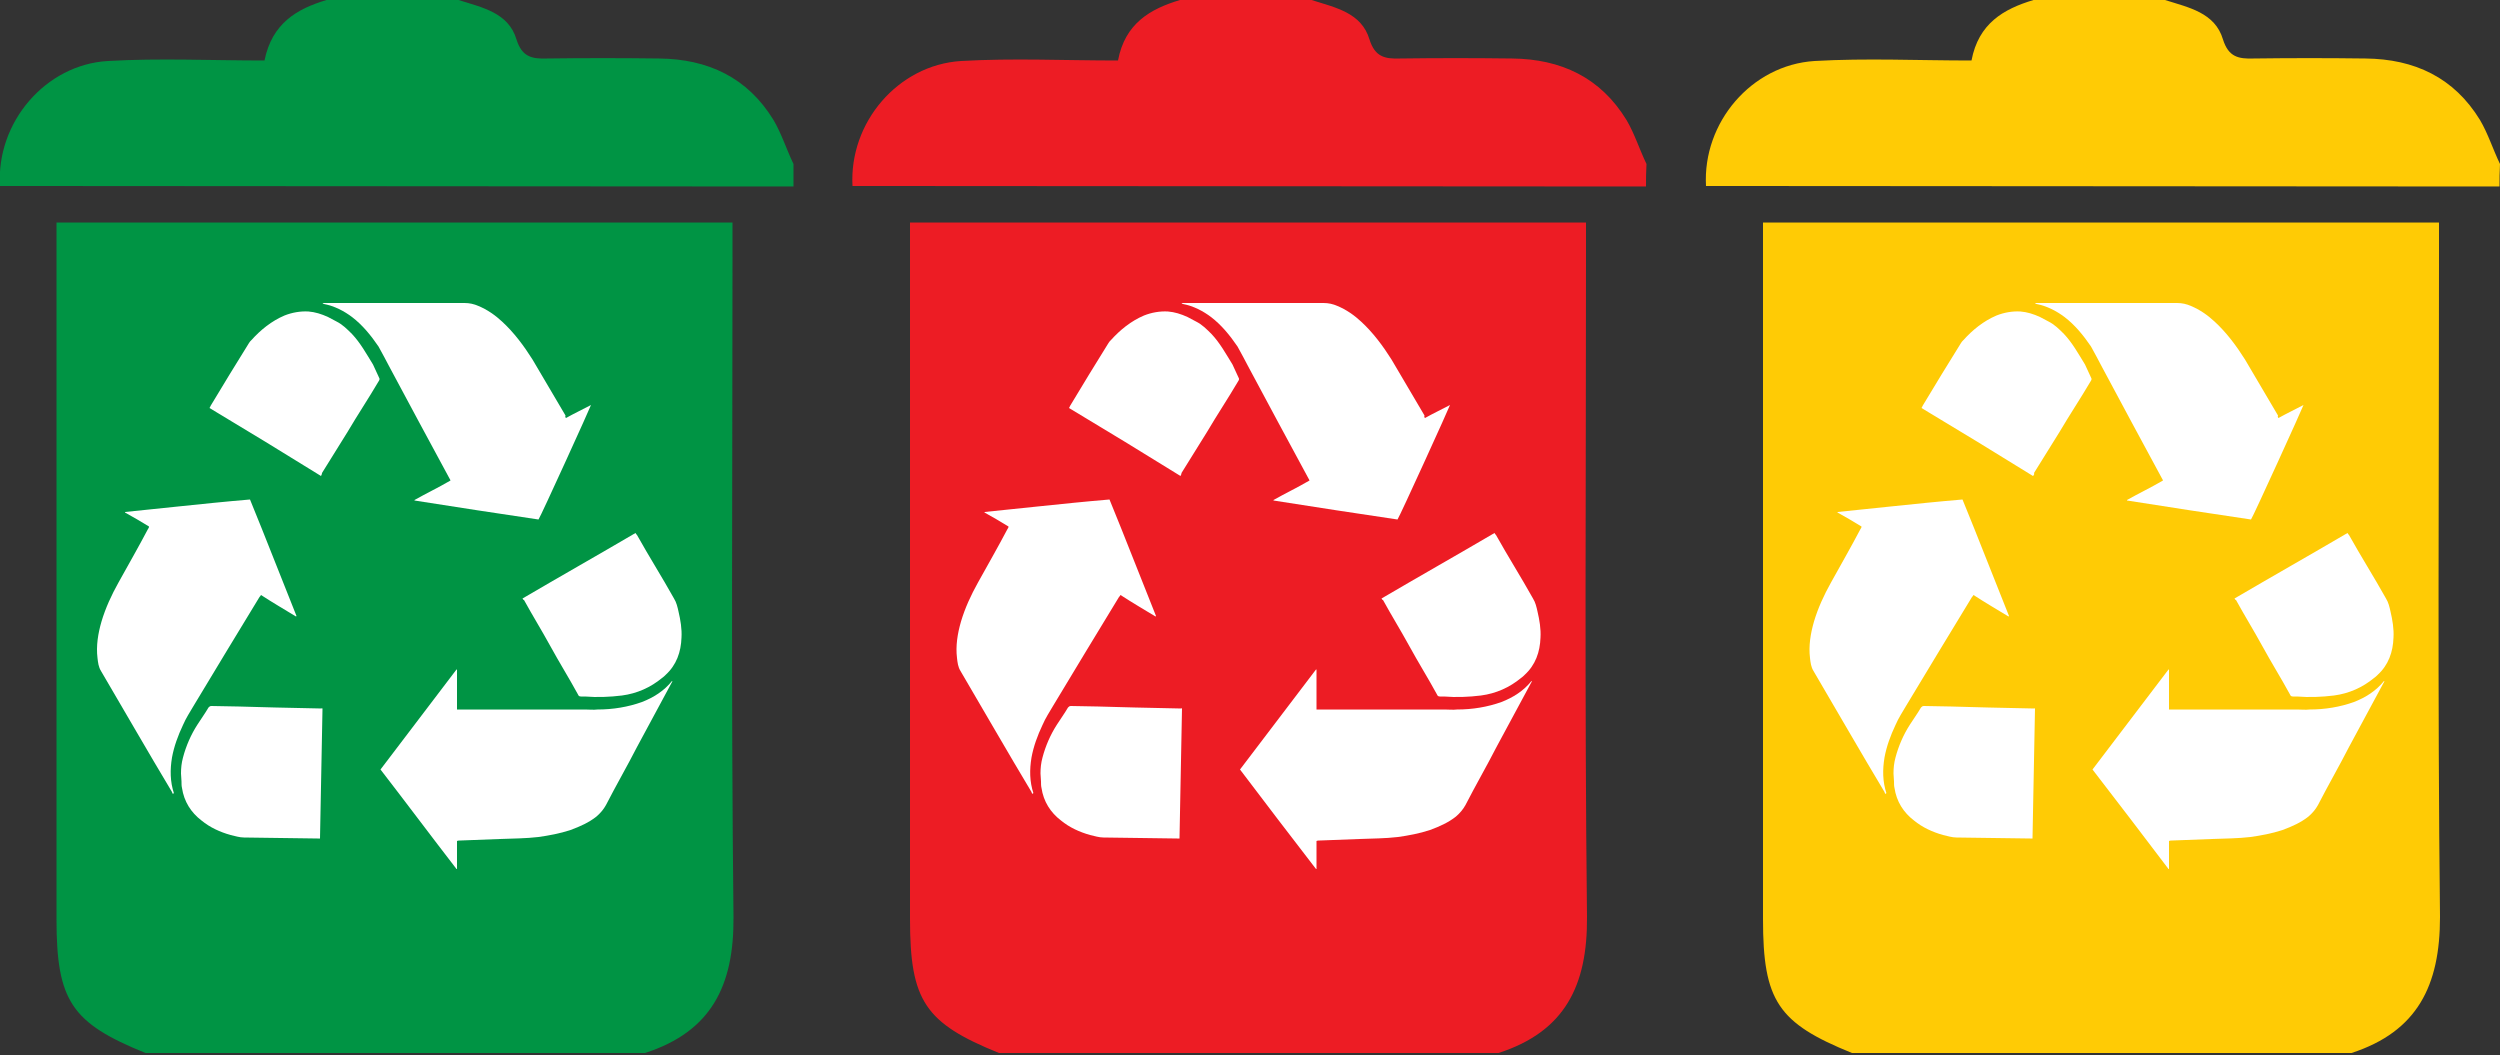 
        <svg xmlns:rdf="http://www.w3.org/1999/02/22-rdf-syntax-ns#" xmlns="http://www.w3.org/2000/svg" xmlns:cc="http://creativecommons.org/ns#" xmlns:xlink="http://www.w3.org/1999/xlink" xmlns:dc="http://purl.org/dc/elements/1.1/" x="0px" y="0px" width="500" height="211" viewBox="0 0 500 211" xml:space="preserve">
            <rect x="0" y="0" width="500" height="211" fill="#333333" stroke="none"/>
            <title>Recycling bins</title>
            <desc xmlns:ian_image_library="https://ian.umces.edu/media-library/">
                <ian_image_library:title>Recycling bins</ian_image_library:title>
                <ian_image_library:descr>Recycling bins typically used for collect plastic, metal and glass items.</ian_image_library:descr>
                <ian_image_library:scene>
                    <ian_image_library:contains>conservation, waste, management, human, recycle</ian_image_library:contains>
                    <ian_image_library:when>2015-02-25</ian_image_library:when>
                </ian_image_library:scene>
            </desc>
            
<g>
	<path id="ian_symbols_306c3c3534615e5441179023e7998745" fill="#009444" d="M129,210.6c-33.3,0-66.6,0-99.9,0
		c-14.8-6-17.8-10.4-17.8-26.8c0-44.2,0-88.5,0-132.7c0-2.1,0-4.3,0-6.6c45.4,0,90,0,135.2,0c0,2.5,0,4.7,0,6.8
		c0,44-0.3,88.1,0.2,132.1C146.8,197.1,142.3,206.3,129,210.6z"/>
	<path id="ian_symbols_7fe8658fb9857784fd662c0d65f49ae2" fill="#009444" d="M158.7,37.3c-50.7,0-101.6-0.1-152.3-0.1
		c-2.1,0-4.3,0-6.4,0c-0.8-12.7,9.1-24.3,21.6-25c10.3-0.6,20.7-0.1,31.3-0.1C54.4,4.7,59.3,1.8,65.3,0c8.8,0,17.6,0,26.4,0
		c4.7,1.5,10,2.5,11.6,7.9c1.1,3.5,3.1,3.9,6.1,3.8c7.4-0.1,14.9-0.1,22.4,0c9.8,0.1,17.7,3.8,22.9,12.3c1.6,2.7,2.6,5.9,4,8.8
		C158.7,34.4,158.7,35.8,158.7,37.3L158.7,37.3z"/>
	<path id="ian_symbols_f37da38a6b501f34b15381f0fc68dda2" fill="#ED1C24" d="M299.7,210.6c-33.3,0-66.6,0-99.9,0
		c-14.8-6-17.8-10.4-17.8-26.8c0-44.2,0-88.5,0-132.7c0-2.1,0-4.3,0-6.6c45.4,0,90,0,135.2,0c0,2.5,0,4.7,0,6.8
		c0,44-0.3,88.1,0.2,132.1C317.5,197.1,313,206.3,299.7,210.6z"/>
	<path id="ian_symbols_dab9fd437c012f9459f4a7420c4814f1" fill="#ED1C24" d="M329.2,37.3c-50.7,0-101.6-0.1-152.3-0.1
		c-2.1,0-4.3,0-6.4,0c-0.7-12.7,9.1-24.2,21.7-25c10.4-0.6,20.7-0.1,31.4-0.1C225,4.7,230,1.8,236,0c8.7,0,17.6,0,26.3,0
		c4.7,1.5,10,2.5,11.6,7.9c1.1,3.5,3.1,3.9,6.1,3.8c7.4-0.1,14.9-0.1,22.4,0c9.8,0.1,17.7,3.8,22.9,12.3c1.6,2.7,2.6,5.9,4,8.8
		C329.2,34.4,329.2,35.8,329.2,37.3L329.2,37.3z"/>
	<path id="ian_symbols_d9b3c7376fd2ed14699ea73f5f07a3a4" fill="#FFCB05" d="M470.3,210.6c-33.3,0-66.6,0-99.9,0
		c-14.8-6-17.8-10.4-17.8-26.8c0-44.2,0-88.5,0-132.7c0-2.1,0-4.3,0-6.6c45.4,0,90,0,135.2,0c0,2.5,0,4.7,0,6.8
		c0,44-0.3,88.1,0.2,132.1C488,197.1,483.5,206.3,470.3,210.6L470.3,210.6z"/>
	<path id="ian_symbols_0c0826bc57957ac4519192a1e7e3ccd3" fill="#FFCB05" d="M499.9,37.3c-50.7,0-101.6-0.1-152.3-0.1
		c-2.1,0-4.3,0-6.4,0c-0.7-12.7,9.1-24.2,21.7-25c10.4-0.6,20.7-0.1,31.4-0.1c1.4-7.4,6.4-10.3,12.4-12.1c8.7,0,17.6,0,26.3,0
		c4.7,1.5,10,2.5,11.6,7.9c1.1,3.5,3.1,3.9,6.1,3.8c7.4-0.1,14.9-0.1,22.4,0c9.8,0.1,17.7,3.8,22.9,12.3c1.6,2.7,2.6,5.9,4,8.8
		C499.9,34.4,499.9,35.8,499.9,37.3z"/>
	<path id="ian_symbols_5d204bf76eaac8844db28642250786cd" fill="#FFFFFF" d="M76.1,153.9c5.1-6.7,10.1-13.3,15.2-20h0.1
		c0,0.7,0,1.3,0,2s0,1.3,0,2s0,1.4,0,2c0,0.7,0,1.3,0,2c0.2,0,0.4,0,0.6,0c8.3,0,16.7,0,25,0c0.8,0,1.7,0.1,2.5,0
		c3.1,0,6.1-0.5,8.9-1.5c2.3-0.9,4.4-2.2,6-4.2c0,0,0,0,0.1,0c-0.1,0.1-0.1,0.3-0.2,0.4c-2.3,4.3-4.6,8.5-6.9,12.8
		c-2,3.9-4.2,7.7-6.2,11.6c-0.5,0.9-1.1,1.6-1.9,2.3c-1.5,1.2-3.3,2-5.2,2.7c-2.1,0.7-4.3,1.1-6.4,1.4c-2.5,0.3-5.2,0.3-7.7,0.4
		c-2.6,0.1-5.3,0.2-7.9,0.3c-0.2,0-0.5,0-0.7,0.1c0,1.9,0,3.8,0,5.6h-0.1C86.2,167.2,81.2,160.5,76.1,153.9L76.1,153.9z"/>
	<path id="ian_symbols_6a905ebeb5beb94401853eb17a1ef047" fill="#FFFFFF" d="M34.6,158.8c-0.1-0.1-0.2-0.3-0.2-0.4
		c-4.8-8-9.5-16.2-14.2-24.2c-0.5-0.8-0.6-1.7-0.7-2.6c-0.3-2.4,0.1-4.9,0.8-7.3c0.8-2.7,2-5.3,3.4-7.8c2-3.6,4-7.1,5.9-10.7
		c0.1-0.1,0.2-0.3,0.2-0.5c-1.6-1-3.2-1.9-4.8-2.8c0-0.1,0-0.1,0-0.1l0,0c3.6-0.4,7-0.7,10.6-1.1c4.8-0.5,9.6-1,14.4-1.4
		c3.2,7.8,6.2,15.6,9.3,23.3c0,0,0,0-0.1,0.1c-2.3-1.4-4.7-2.8-7-4.3c-0.1,0.2-0.2,0.3-0.3,0.4c-4.4,7.2-8.8,14.5-13.2,21.8
		c-0.7,1.2-1.5,2.4-2.1,3.8c-1,2.1-1.8,4.3-2.2,6.5c-0.4,2.4-0.4,4.8,0.4,7.2C34.7,158.5,34.7,158.7,34.6,158.8
		C34.7,158.7,34.7,158.8,34.6,158.8z"/>
	<path id="ian_symbols_4cc8455eac32b3f441b94984494e806e" fill="#FFFFFF" d="M113.2,83.6c1.6-0.9,3.3-1.7,5-2.6
		c-0.1,0.4-10.1,22.4-10.5,22.9c-8.2-1.2-16.5-2.5-24.8-3.8V100c2.3-1.3,4.8-2.5,7.2-3.9c-0.1-0.2-0.1-0.3-0.2-0.4
		c-4-7.4-8-14.8-12-22.3c-0.7-1.3-1.4-2.7-2.2-4.1c-1.5-2.2-3.2-4.3-5.3-5.9c-1.6-1.2-3.5-2.2-5.6-2.6c-0.1,0-0.2-0.1-0.3-0.2
		c0.2,0,0.4,0,0.6,0c9.3,0,18.5,0,27.8,0c1,0,1.9,0.2,2.8,0.6c1.7,0.7,3.3,1.8,4.7,3.1c2.4,2.2,4.4,4.9,6.1,7.6
		c2.2,3.8,4.4,7.4,6.6,11.2C113,83.4,113.1,83.5,113.2,83.6z"/>
	<path id="ian_symbols_306c3c3534615e5441179023e79987450" fill="#FFFFFF" d="M64.2,95.2c-7.4-4.6-14.8-9.1-22.3-13.6
		c0.1-0.2,0.2-0.3,0.2-0.4c2.5-4.2,5.1-8.4,7.7-12.6c0.1-0.2,0.3-0.4,0.5-0.6c1.8-2,4-3.8,6.6-4.9c1.5-0.6,3.2-0.9,4.8-0.8
		c1.3,0.1,2.6,0.5,3.9,1.1c0.6,0.3,1.1,0.6,1.7,0.9c1.2,0.6,2.1,1.5,3.1,2.5c1.7,1.8,2.9,4,4.2,6.1c0.4,0.9,0.8,1.7,1.2,2.6
		c0.2,0.3,0.1,0.5-0.1,0.8c-2,3.4-4.2,6.7-6.2,10.1c-1.7,2.7-3.4,5.5-5.1,8.2C64.4,94.8,64.3,95,64.2,95.2z"/>
	<path id="ian_symbols_306c3c3534615e5441179023e79987451" fill="#FFFFFF" d="M104.5,119.7c7.5-4.4,15.1-8.7,22.6-13.1
		c0.1,0.2,0.2,0.3,0.3,0.4c2.4,4.3,5,8.4,7.4,12.7c0.5,0.8,0.7,1.7,0.9,2.6c0.4,1.7,0.7,3.5,0.6,5.2c-0.1,2.9-1,5.5-3.2,7.5
		c-0.2,0.2-0.4,0.4-0.7,0.6c-2.3,1.9-5,3.1-8,3.5c-2.4,0.3-5,0.4-7.4,0.2c-0.3,0-0.6,0-0.8,0c-0.3,0-0.5-0.1-0.6-0.4
		c-1.8-3.3-3.8-6.5-5.6-9.8c-1.7-3.1-3.5-6-5.2-9.1C104.7,120,104.6,119.9,104.5,119.7z"/>
	<path id="ian_symbols_306c3c3534615e5441179023e79987452" fill="#FFFFFF" d="M64.5,141.7c-0.2,8.7-0.3,17.4-0.5,26
		c-0.2,0-0.4,0-0.5,0c-4.9-0.1-9.8-0.1-14.7-0.2c-0.9,0-1.8-0.3-2.7-0.5c-2.1-0.6-4.1-1.5-5.8-2.9c-2.1-1.6-3.5-3.8-3.9-6.5
		c-0.1-0.4-0.1-0.8-0.1-1.3s-0.1-1.1-0.1-1.6c0-1.1,0.1-2.1,0.4-3.2c0.6-2.3,1.6-4.6,2.9-6.6c0.7-1.1,1.5-2.2,2.2-3.4
		c0.2-0.2,0.3-0.3,0.6-0.3c1.8,0,3.6,0.1,5.4,0.1c2.4,0.1,4.9,0.1,7.4,0.2c3.1,0.1,6.1,0.1,9.2,0.2
		C64.3,141.6,64.4,141.7,64.5,141.7z"/>
	<path id="ian_symbols_306c3c3534615e5441179023e79987453" fill="#FFFFFF" d="M248,153.9c5.1-6.7,10.1-13.3,15.2-20h0.1
		c0,0.7,0,1.3,0,2s0,1.3,0,2s0,1.4,0,2c0,0.7,0,1.3,0,2c0.2,0,0.4,0,0.6,0c8.3,0,16.7,0,25,0c0.8,0,1.7,0.1,2.5,0
		c3.1,0,6.1-0.5,8.9-1.5c2.3-0.9,4.4-2.2,6-4.2c0,0,0,0,0.1,0c-0.1,0.1-0.1,0.3-0.2,0.4c-2.3,4.3-4.6,8.5-6.9,12.8
		c-2,3.9-4.2,7.7-6.2,11.6c-0.5,0.9-1.1,1.6-1.9,2.3c-1.5,1.2-3.3,2-5.2,2.7c-2.1,0.7-4.3,1.1-6.4,1.4c-2.5,0.3-5.2,0.3-7.7,0.4
		c-2.6,0.1-5.3,0.2-7.9,0.3c-0.2,0-0.5,0-0.7,0.1c0,1.9,0,3.8,0,5.6h-0.1C258.1,167.2,253,160.5,248,153.9L248,153.9z"/>
	<path id="ian_symbols_306c3c3534615e5441179023e79987454" fill="#FFFFFF" d="M206.5,158.8c-0.1-0.1-0.2-0.3-0.2-0.4
		c-4.8-8-9.5-16.2-14.2-24.2c-0.5-0.8-0.6-1.7-0.7-2.6c-0.3-2.4,0.1-4.9,0.8-7.3c0.8-2.7,2-5.3,3.4-7.8c2-3.6,4-7.1,5.9-10.7
		c0.1-0.1,0.2-0.3,0.2-0.5c-1.6-1-3.2-1.9-4.8-2.8c0-0.1,0-0.1,0-0.1l0,0c3.6-0.4,7-0.7,10.6-1.1c4.8-0.5,9.6-1,14.4-1.4
		c3.2,7.8,6.2,15.6,9.3,23.3c0,0,0,0-0.1,0.1c-2.3-1.4-4.7-2.8-7-4.3c-0.1,0.2-0.2,0.3-0.3,0.4c-4.4,7.2-8.8,14.5-13.2,21.8
		c-0.7,1.2-1.5,2.4-2.1,3.8c-1,2.1-1.8,4.3-2.2,6.5c-0.4,2.4-0.4,4.8,0.4,7.2C206.6,158.5,206.6,158.7,206.5,158.8
		C206.6,158.7,206.5,158.8,206.5,158.8L206.5,158.8z"/>
	<path id="ian_symbols_306c3c3534615e5441179023e79987455" fill="#FFFFFF" d="M285,83.6c1.6-0.9,3.3-1.7,5-2.6
		c-0.1,0.4-10.1,22.4-10.5,22.9c-8.2-1.2-16.5-2.5-24.8-3.8V100c2.3-1.3,4.8-2.5,7.2-3.9c-0.1-0.2-0.1-0.3-0.2-0.4
		c-4-7.4-8-14.8-12-22.3c-0.7-1.3-1.4-2.7-2.2-4.1c-1.5-2.2-3.2-4.3-5.3-5.9c-1.6-1.2-3.5-2.2-5.6-2.6c-0.1,0-0.2-0.1-0.3-0.2
		c0.2,0,0.4,0,0.6,0c9.3,0,18.5,0,27.8,0c1,0,1.9,0.2,2.8,0.6c1.7,0.7,3.3,1.8,4.7,3.1c2.4,2.2,4.4,4.9,6.1,7.6
		c2.2,3.8,4.4,7.4,6.6,11.2C284.8,83.4,284.9,83.5,285,83.6z"/>
	<path id="ian_symbols_306c3c3534615e5441179023e79987456" fill="#FFFFFF" d="M236.1,95.2c-7.4-4.6-14.8-9.1-22.3-13.6
		c0.1-0.2,0.2-0.3,0.2-0.4c2.5-4.2,5.1-8.4,7.7-12.6c0.1-0.2,0.3-0.4,0.5-0.6c1.8-2,4-3.8,6.6-4.9c1.5-0.6,3.2-0.9,4.8-0.8
		c1.3,0.1,2.6,0.5,3.9,1.1c0.6,0.3,1.1,0.6,1.7,0.9c1.2,0.6,2.1,1.5,3.1,2.5c1.7,1.8,2.9,4,4.2,6.1c0.4,0.9,0.8,1.7,1.2,2.6
		c0.2,0.3,0.1,0.5-0.1,0.8c-2,3.4-4.2,6.7-6.2,10.1c-1.7,2.7-3.4,5.5-5.1,8.2C236.3,94.8,236.2,95,236.1,95.2L236.1,95.2z"/>
	<path id="ian_symbols_306c3c3534615e5441179023e79987457" fill="#FFFFFF" d="M276.3,119.7c7.5-4.4,15.1-8.7,22.6-13.1
		c0.1,0.2,0.2,0.3,0.3,0.4c2.4,4.3,5,8.4,7.4,12.7c0.5,0.8,0.7,1.7,0.9,2.6c0.4,1.7,0.7,3.5,0.6,5.2c-0.1,2.9-1,5.5-3.2,7.5
		c-0.2,0.2-0.4,0.4-0.7,0.6c-2.3,1.9-5,3.1-8,3.5c-2.4,0.3-5,0.4-7.4,0.2c-0.3,0-0.6,0-0.8,0c-0.3,0-0.5-0.1-0.6-0.4
		c-1.8-3.3-3.8-6.5-5.6-9.8c-1.7-3.1-3.5-6-5.2-9.1C276.5,120,276.4,119.9,276.3,119.7L276.3,119.7z"/>
	<path id="ian_symbols_306c3c3534615e5441179023e79987458" fill="#FFFFFF" d="M236.4,141.7c-0.2,8.7-0.3,17.4-0.5,26
		c-0.2,0-0.4,0-0.5,0c-4.9-0.1-9.8-0.1-14.7-0.2c-0.9,0-1.8-0.3-2.7-0.5c-2.1-0.6-4.1-1.5-5.8-2.9c-2.1-1.6-3.5-3.8-3.9-6.5
		c-0.1-0.4-0.1-0.8-0.1-1.3s-0.1-1.1-0.1-1.6c0-1.1,0.1-2.1,0.4-3.2c0.6-2.3,1.6-4.6,2.9-6.6c0.7-1.1,1.5-2.2,2.2-3.4
		c0.2-0.2,0.3-0.3,0.6-0.3c1.8,0,3.6,0.1,5.4,0.1c2.4,0.1,4.9,0.1,7.4,0.2c3.1,0.1,6.1,0.1,9.2,0.2
		C236.2,141.6,236.3,141.7,236.4,141.7L236.4,141.7z"/>
	<path id="ian_symbols_306c3c3534615e5441179023e79987459" fill="#FFFFFF" d="M418.5,153.9c5.1-6.7,10.1-13.3,15.2-20h0.1
		c0,0.7,0,1.3,0,2s0,1.3,0,2s0,1.4,0,2c0,0.7,0,1.3,0,2c0.2,0,0.4,0,0.6,0c8.3,0,16.7,0,25,0c0.8,0,1.7,0.1,2.5,0
		c3.1,0,6.1-0.5,8.9-1.5c2.3-0.9,4.4-2.2,6-4.2c0,0,0,0,0.1,0c-0.1,0.1-0.1,0.3-0.2,0.4c-2.3,4.3-4.6,8.5-6.9,12.8
		c-2,3.9-4.2,7.7-6.2,11.6c-0.5,0.9-1.1,1.6-1.9,2.3c-1.5,1.2-3.3,2-5.2,2.7c-2.1,0.7-4.3,1.1-6.4,1.4c-2.5,0.3-5.2,0.3-7.7,0.4
		c-2.6,0.1-5.3,0.2-7.9,0.3c-0.2,0-0.5,0-0.7,0.1c0,1.9,0,3.8,0,5.6h-0.1C428.7,167.2,423.6,160.5,418.5,153.9L418.5,153.9z"/>
	<path id="ian_symbols_7fe8658fb9857784fd662c0d65f49ae20" fill="#FFFFFF" d="M377.1,158.8c-0.1-0.1-0.2-0.3-0.2-0.4
		c-4.8-8-9.5-16.2-14.2-24.2c-0.5-0.8-0.6-1.7-0.7-2.6c-0.3-2.4,0.1-4.9,0.8-7.3c0.8-2.7,2-5.3,3.4-7.8c2-3.6,4-7.1,5.9-10.7
		c0.1-0.1,0.2-0.3,0.2-0.5c-1.6-1-3.2-1.9-4.8-2.8c0-0.1,0-0.1,0-0.1l0,0c3.6-0.4,7-0.7,10.6-1.1c4.8-0.5,9.6-1,14.4-1.4
		c3.2,7.8,6.2,15.6,9.3,23.3c0,0,0,0-0.1,0.1c-2.3-1.4-4.7-2.8-7-4.3c-0.1,0.2-0.2,0.3-0.3,0.4c-4.4,7.2-8.8,14.5-13.2,21.8
		c-0.7,1.2-1.5,2.4-2.1,3.8c-1,2.1-1.8,4.3-2.2,6.5c-0.4,2.4-0.4,4.8,0.4,7.2C377.1,158.5,377.3,158.7,377.1,158.8
		C377.1,158.7,377.1,158.8,377.1,158.8L377.1,158.8z"/>
	<path id="ian_symbols_7fe8658fb9857784fd662c0d65f49ae21" fill="#FFFFFF" d="M455.7,83.6c1.6-0.9,3.3-1.7,5-2.6
		c-0.1,0.4-10.1,22.4-10.5,22.9c-8.2-1.2-16.5-2.5-24.8-3.8V100c2.3-1.3,4.8-2.5,7.2-3.9c-0.1-0.2-0.1-0.3-0.2-0.4
		c-4-7.4-8-14.8-12-22.3c-0.7-1.3-1.4-2.7-2.2-4.1c-1.5-2.2-3.2-4.3-5.3-5.9c-1.6-1.2-3.5-2.2-5.6-2.6c-0.1,0-0.2-0.1-0.3-0.2
		c0.2,0,0.4,0,0.6,0c9.3,0,18.5,0,27.8,0c1,0,1.9,0.2,2.8,0.6c1.7,0.7,3.3,1.8,4.7,3.1c2.4,2.2,4.4,4.9,6.1,7.6
		c2.2,3.8,4.4,7.4,6.6,11.2C455.5,83.4,455.6,83.5,455.7,83.6L455.7,83.6z"/>
	<path id="ian_symbols_7fe8658fb9857784fd662c0d65f49ae22" fill="#FFFFFF" d="M406.6,95.2c-7.4-4.6-14.8-9.1-22.3-13.6
		c0.1-0.2,0.2-0.3,0.2-0.4c2.5-4.2,5.1-8.4,7.7-12.6c0.1-0.2,0.3-0.4,0.5-0.6c1.8-2,4-3.8,6.6-4.9c1.5-0.6,3.2-0.9,4.8-0.8
		c1.3,0.1,2.6,0.5,3.9,1.1c0.6,0.3,1.1,0.6,1.7,0.9c1.2,0.6,2.1,1.5,3.1,2.5c1.7,1.8,2.9,4,4.2,6.1c0.4,0.9,0.8,1.7,1.2,2.6
		c0.2,0.3,0.1,0.5-0.1,0.8c-2,3.4-4.2,6.7-6.2,10.1c-1.7,2.7-3.4,5.5-5.1,8.2C406.9,94.8,406.8,95,406.6,95.2L406.6,95.2z"/>
	<path id="ian_symbols_7fe8658fb9857784fd662c0d65f49ae23" fill="#FFFFFF" d="M446.9,119.7c7.5-4.4,15.1-8.7,22.6-13.1
		c0.1,0.2,0.2,0.3,0.3,0.4c2.4,4.3,5,8.4,7.4,12.7c0.5,0.8,0.7,1.7,0.9,2.6c0.4,1.7,0.7,3.5,0.6,5.2c-0.1,2.9-1,5.5-3.2,7.5
		c-0.2,0.2-0.4,0.4-0.7,0.6c-2.3,1.9-5,3.1-8,3.5c-2.4,0.3-5,0.4-7.4,0.2c-0.3,0-0.6,0-0.8,0c-0.3,0-0.5-0.1-0.6-0.4
		c-1.8-3.3-3.8-6.5-5.6-9.8c-1.7-3.1-3.5-6-5.2-9.1C447.1,120,447,119.9,446.9,119.7L446.9,119.7z"/>
	<path id="ian_symbols_7fe8658fb9857784fd662c0d65f49ae24" fill="#FFFFFF" d="M407,141.7c-0.2,8.7-0.3,17.4-0.5,26
		c-0.2,0-0.4,0-0.5,0c-4.9-0.1-9.8-0.1-14.7-0.2c-0.9,0-1.8-0.3-2.7-0.5c-2.1-0.6-4.1-1.5-5.8-2.9c-2.1-1.6-3.5-3.8-3.9-6.5
		c-0.1-0.4-0.1-0.8-0.1-1.3s-0.1-1.1-0.1-1.6c0-1.1,0.1-2.1,0.4-3.2c0.6-2.3,1.6-4.6,2.9-6.6c0.7-1.1,1.5-2.2,2.2-3.4
		c0.2-0.2,0.3-0.3,0.6-0.3c1.8,0,3.6,0.1,5.4,0.1c2.4,0.1,4.9,0.1,7.4,0.2c3.1,0.1,6.1,0.1,9.2,0.2
		C406.8,141.6,406.8,141.7,407,141.7z"/>
</g>
</svg>
